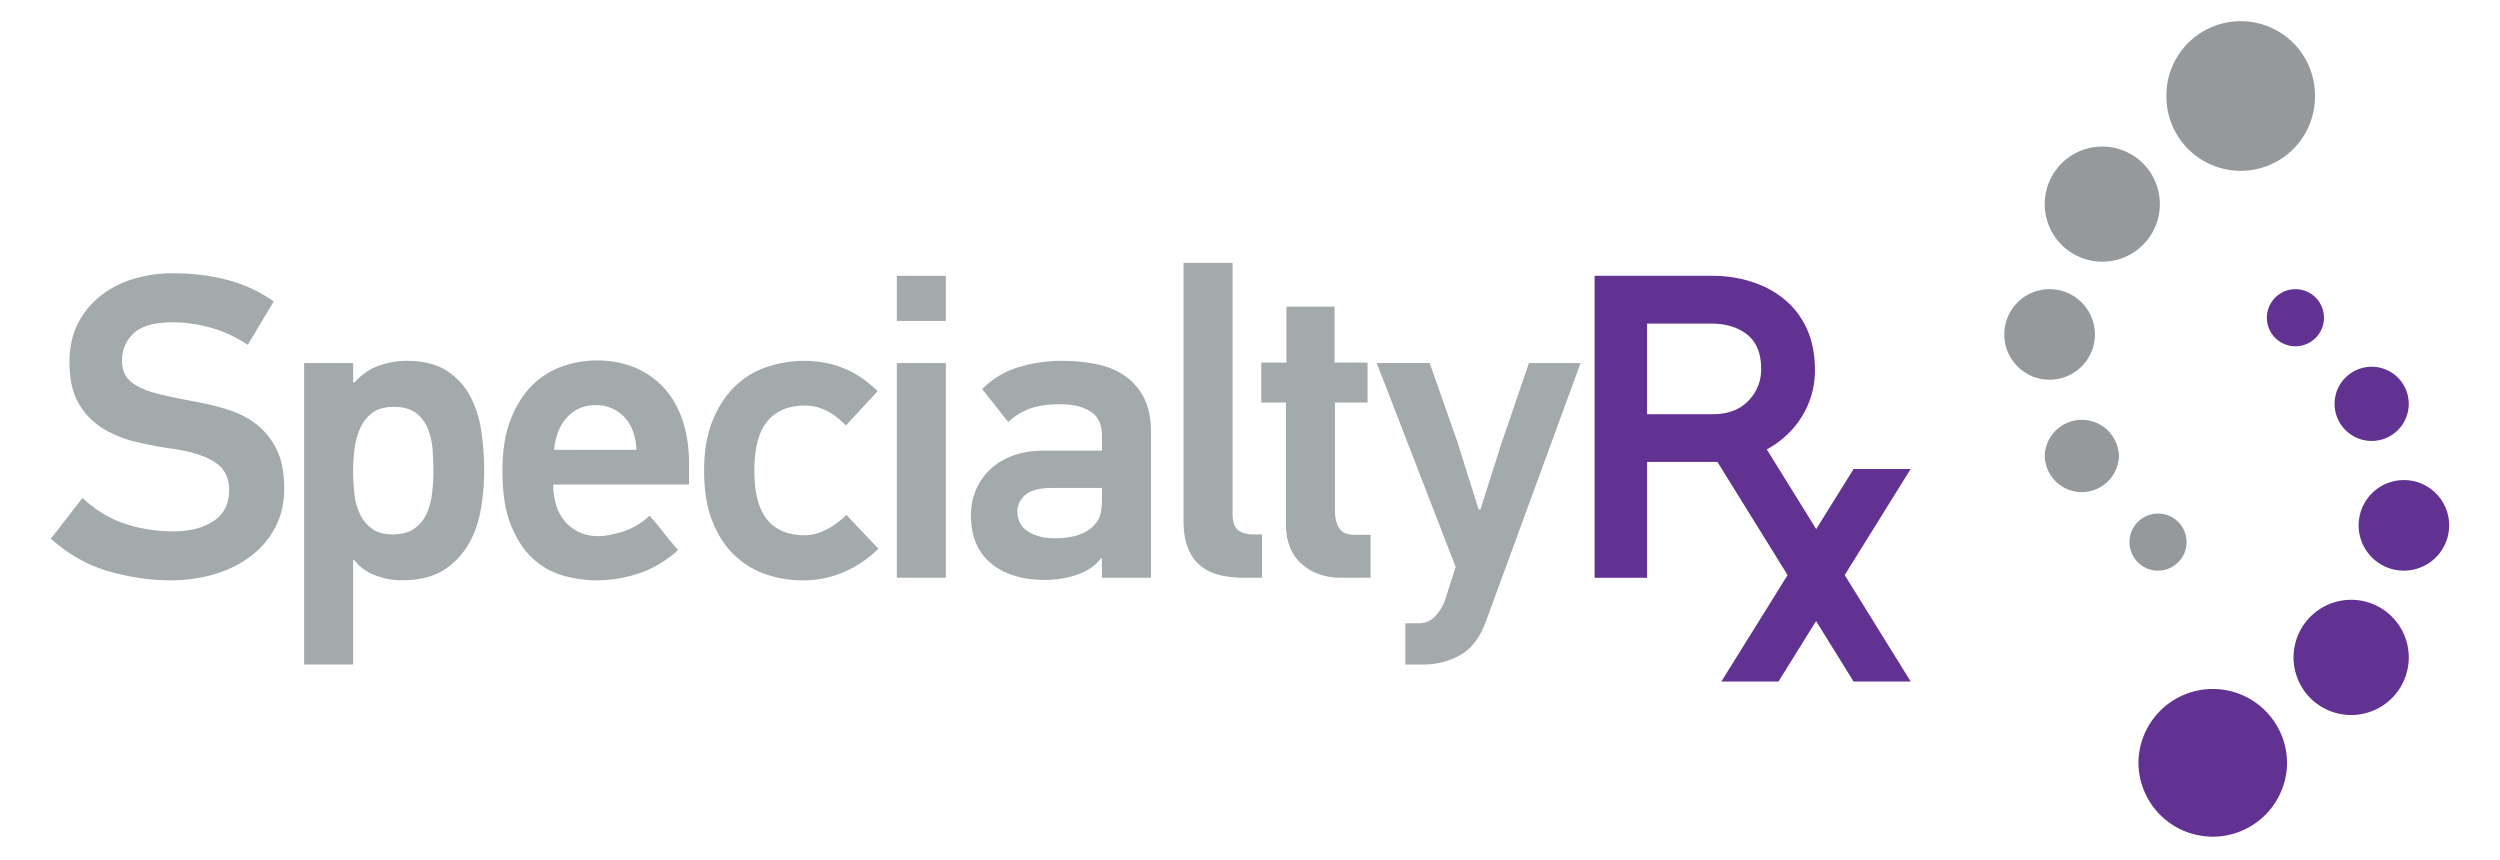 <svg xmlns="http://www.w3.org/2000/svg" xml:space="preserve" width="189" height="65" viewBox="0 0 189 65.79"><path fill="#623293" d="M173.854 58.411a5.686 5.686 0 0 1-11.371 0 5.689 5.689 0 0 1 5.688-5.691 5.684 5.684 0 0 1 5.683 5.691M183.166 50.174a4.408 4.408 0 1 1-8.812-.004 4.408 4.408 0 0 1 8.812.004M186.258 40.198a3.467 3.467 0 0 1-3.464 3.467c-1.914 0-3.463-1.553-3.463-3.467a3.463 3.463 0 1 1 6.927 0M183.166 30.901a2.841 2.841 0 0 1-2.836 2.84 2.84 2.84 0 0 1-2.839-2.84 2.837 2.837 0 0 1 5.675 0M176.678 24.312a2.182 2.182 0 0 1-2.182 2.185 2.189 2.189 0 0 1-2.188-2.185 2.19 2.19 0 0 1 2.188-2.184 2.183 2.183 0 0 1 2.182 2.184"/><path fill="#96999C" d="M164.621 7.384a5.687 5.687 0 1 1 11.373 0 5.686 5.686 0 1 1-11.373 0M155.311 15.619a4.404 4.404 0 1 1 8.81 0 4.405 4.405 0 1 1-8.81 0M152.218 25.592a3.466 3.466 0 0 1 6.933 0c0 1.915-1.553 3.465-3.467 3.465s-3.466-1.55-3.466-3.465M155.311 34.89a2.84 2.84 0 0 1 5.678 0 2.84 2.84 0 0 1-5.678 0M161.797 41.479c0-1.204.977-2.182 2.182-2.182s2.188.978 2.188 2.182c0 1.207-.982 2.186-2.188 2.186s-2.182-.979-2.182-2.186"/><g fill="#A3AAAC"><path d="M17.811 26.385c-.971-.641-1.957-1.088-2.956-1.344-.994-.255-1.912-.38-2.753-.38-1.413 0-2.419.279-3.019.843a2.753 2.753 0 0 0-.897 2.077c0 .484.104.888.312 1.211.212.322.547.595 1.01.829.465.232 1.049.432 1.759.595.703.167 1.553.341 2.546.519.836.153 1.666.355 2.48.614a6.764 6.764 0 0 1 2.187 1.126 5.467 5.467 0 0 1 1.542 1.925c.384.784.577 1.776.577 2.97 0 1.127-.235 2.133-.695 3.006a6.593 6.593 0 0 1-1.894 2.207c-.794.597-1.722 1.051-2.771 1.36-1.052.31-2.167.464-3.335.464-1.529 0-3.092-.226-4.695-.678-1.606-.455-3.094-1.292-4.467-2.51l2.422-3.116c1 .929 2.08 1.588 3.254 1.976 1.173.385 2.399.58 3.684.58s2.318-.269 3.102-.797c.789-.531 1.183-1.318 1.183-2.355 0-.932-.349-1.637-1.046-2.11-.7-.474-1.754-.826-3.17-1.043a28.304 28.304 0 0 1-2.938-.549 8.483 8.483 0 0 1-2.575-1.062 5.388 5.388 0 0 1-1.808-1.912c-.454-.795-.682-1.835-.682-3.121 0-1.146.225-2.151.671-3.001a6.358 6.358 0 0 1 1.773-2.125 7.647 7.647 0 0 1 2.516-1.259 10.226 10.226 0 0 1 2.91-.416c1.481 0 2.872.163 4.161.497a11 11 0 0 1 3.6 1.659l-1.988 3.32zM25.873 27.78v1.459l.101.033c.548-.622 1.178-1.05 1.883-1.294a6.423 6.423 0 0 1 2.119-.368c1.277 0 2.308.263 3.092.781a5.258 5.258 0 0 1 1.803 2.007c.417.822.695 1.728.827 2.724.137.996.2 1.968.2 2.921 0 .951-.083 1.916-.248 2.901-.167.985-.478 1.886-.943 2.69a5.713 5.713 0 0 1-1.917 1.992c-.819.519-1.889.777-3.211.777a5.545 5.545 0 0 1-2.02-.382 3.703 3.703 0 0 1-1.618-1.177h-.068v8h-3.75V27.78h3.75zm0 8.263c0 .512.025 1.053.086 1.625.05.58.182 1.104.394 1.578.208.475.516.871.923 1.178.407.312.951.466 1.636.466.68 0 1.231-.149 1.648-.447.417-.3.733-.68.94-1.144a5.08 5.08 0 0 0 .412-1.563 14.33 14.33 0 0 0 .101-1.691c0-.533-.025-1.084-.065-1.66a5.251 5.251 0 0 0-.362-1.593 2.859 2.859 0 0 0-.908-1.197c-.409-.306-.976-.461-1.704-.461-.701 0-1.257.163-1.664.48a3.008 3.008 0 0 0-.925 1.215 5.562 5.562 0 0 0-.415 1.591 14.667 14.667 0 0 0-.097 1.623zM41.181 37.073c0 .508.066 1 .2 1.477.131.476.341.896.632 1.265.286.36.652.659 1.092.877.445.222.966.333 1.56.333.485 0 1.1-.119 1.846-.348a5.337 5.337 0 0 0 2.038-1.215c.399.44.764.881 1.097 1.313.334.432.695.867 1.095 1.313-.93.838-1.937 1.436-3.019 1.791a10.226 10.226 0 0 1-3.188.529 9.5 9.5 0 0 1-2.591-.365 5.69 5.69 0 0 1-2.324-1.313c-.683-.628-1.244-1.48-1.676-2.555-.43-1.073-.645-2.45-.645-4.131 0-1.596.215-2.925.65-4.002.43-1.071.991-1.94 1.679-2.603a6.095 6.095 0 0 1 2.316-1.428 7.937 7.937 0 0 1 2.543-.43c1.107 0 2.101.186 2.979.562a6.432 6.432 0 0 1 2.23 1.577c.606.679 1.074 1.5 1.396 2.474.321.974.483 2.056.483 3.25v1.63H41.181v-.001zm3.254-6.075c-.862 0-1.585.3-2.157.896-.576.6-.92 1.439-1.031 2.524h6.308c-.068-1.129-.397-1.981-.981-2.554-.587-.577-1.3-.866-2.139-.866zM63.412 43.778a7.91 7.91 0 0 1-3.155.629 8.484 8.484 0 0 1-2.854-.48 6.58 6.58 0 0 1-2.402-1.492c-.698-.678-1.251-1.545-1.661-2.607-.41-1.062-.612-2.332-.612-3.816 0-1.479.215-2.754.647-3.817.43-1.062 1.001-1.937 1.707-2.621a6.38 6.38 0 0 1 2.455-1.495 8.951 8.951 0 0 1 2.857-.468c2.189 0 4.06.777 5.61 2.325l-2.424 2.622c-.973-1.015-2.013-1.524-3.123-1.524-1.259 0-2.22.399-2.884 1.195-.667.796-.999 2.059-.999 3.785 0 1.707.332 2.953.983 3.75.65.795 1.608 1.193 2.87 1.193.554 0 1.107-.144 1.659-.432a6.062 6.062 0 0 0 1.527-1.13l2.455 2.593a8.803 8.803 0 0 1-2.656 1.79zM67.475 24.56v-3.455h3.752v3.455h-3.752zm0 19.648V27.78h3.752v16.427h-3.752v.001zM80.116 27.61c.928 0 1.803.086 2.622.253.819.163 1.54.458 2.157.877a4.527 4.527 0 0 1 1.477 1.678c.366.695.551 1.576.551 2.638v11.151H83.17v-1.459l-.068-.033c-.44.574-1.054.996-1.841 1.263-.786.267-1.6.397-2.442.397-1.747 0-3.13-.426-4.146-1.277-1.019-.852-1.524-2.074-1.524-3.67 0-.662.116-1.293.359-1.891a4.657 4.657 0 0 1 1.064-1.576c.468-.455 1.052-.813 1.745-1.08.695-.264 1.497-.398 2.407-.398h4.447V33.29c0-.311-.053-.612-.152-.896a1.725 1.725 0 0 0-.513-.747c-.243-.211-.574-.382-.996-.514-.42-.134-.951-.2-1.593-.2-.91 0-1.671.119-2.291.348-.62.233-1.161.57-1.626 1.014l-1.992-2.526a6.555 6.555 0 0 1 2.786-1.672 11.324 11.324 0 0 1 3.322-.487zm-3.419 11.555c0 .246.051.486.149.73.099.245.263.459.498.648.232.188.533.344.896.461.367.123.824.186 1.375.186a6.48 6.48 0 0 0 1.231-.119 3.608 3.608 0 0 0 1.077-.38c.321-.178.594-.407.814-.698.223-.289.354-.65.397-1.095.023-.133.036-.3.036-.5v-1.06h-3.818c-.951 0-1.631.179-2.04.529-.412.358-.615.787-.615 1.298zM93.996 44.208a7.638 7.638 0 0 1-1.792-.199 3.687 3.687 0 0 1-1.461-.696c-.417-.329-.743-.778-.979-1.345-.232-.563-.349-1.266-.349-2.105v-19.75h3.752v19.186c0 .619.139 1.039.415 1.26.278.223.672.333 1.178.333h.662v3.317h-1.426zM101.469 44.208c-1.221 0-2.222-.352-3.023-1.059-.795-.711-1.195-1.729-1.195-3.055v-9.295h-1.889v-3.054h1.924v-4.28h3.686v4.28h2.523v3.054h-2.493v8.267c0 .573.108 1.028.329 1.358.22.334.611.5 1.182.5h1.213v3.285h-2.256v-.001zM112.559 47.528c-.461 1.262-1.123 2.129-1.99 2.605a5.69 5.69 0 0 1-2.786.715h-1.396v-3.154h1.029c.485 0 .897-.175 1.229-.516.332-.344.586-.748.764-1.215l.828-2.584-6.041-15.602h4.05l2.124 6.039 1.628 5.18h.131l1.625-5.113 2.091-6.104h3.952l-7.238 19.749z"/></g><path fill="#623293" d="M137.729 28.343c0 .929-.18 1.815-.545 2.655a6.74 6.74 0 0 1-1.548 2.225c-.663.645-1.456 1.158-2.384 1.544-.934.388-1.962.58-3.089.58h-5.279v8.864h-4.015V21.104h8.998c1.08 0 2.099.161 3.049.468.956.311 1.79.762 2.51 1.363.719.595 1.284 1.348 1.694 2.254.409.906.609 1.959.609 3.154zm-4.116-.1c0-1.191-.353-2.073-1.061-2.636-.71-.566-1.638-.847-2.785-.847h-4.885v6.934h5.016c1.168 0 2.084-.342 2.738-1.027a3.398 3.398 0 0 0 .977-2.424z"/><path fill="#623293" d="M132.624 32.097h-4.371l12.431 20.051h4.371z"/><path fill="#623293" d="M140.688 35.885h4.367l-10.117 16.263h-4.37z"/></svg>